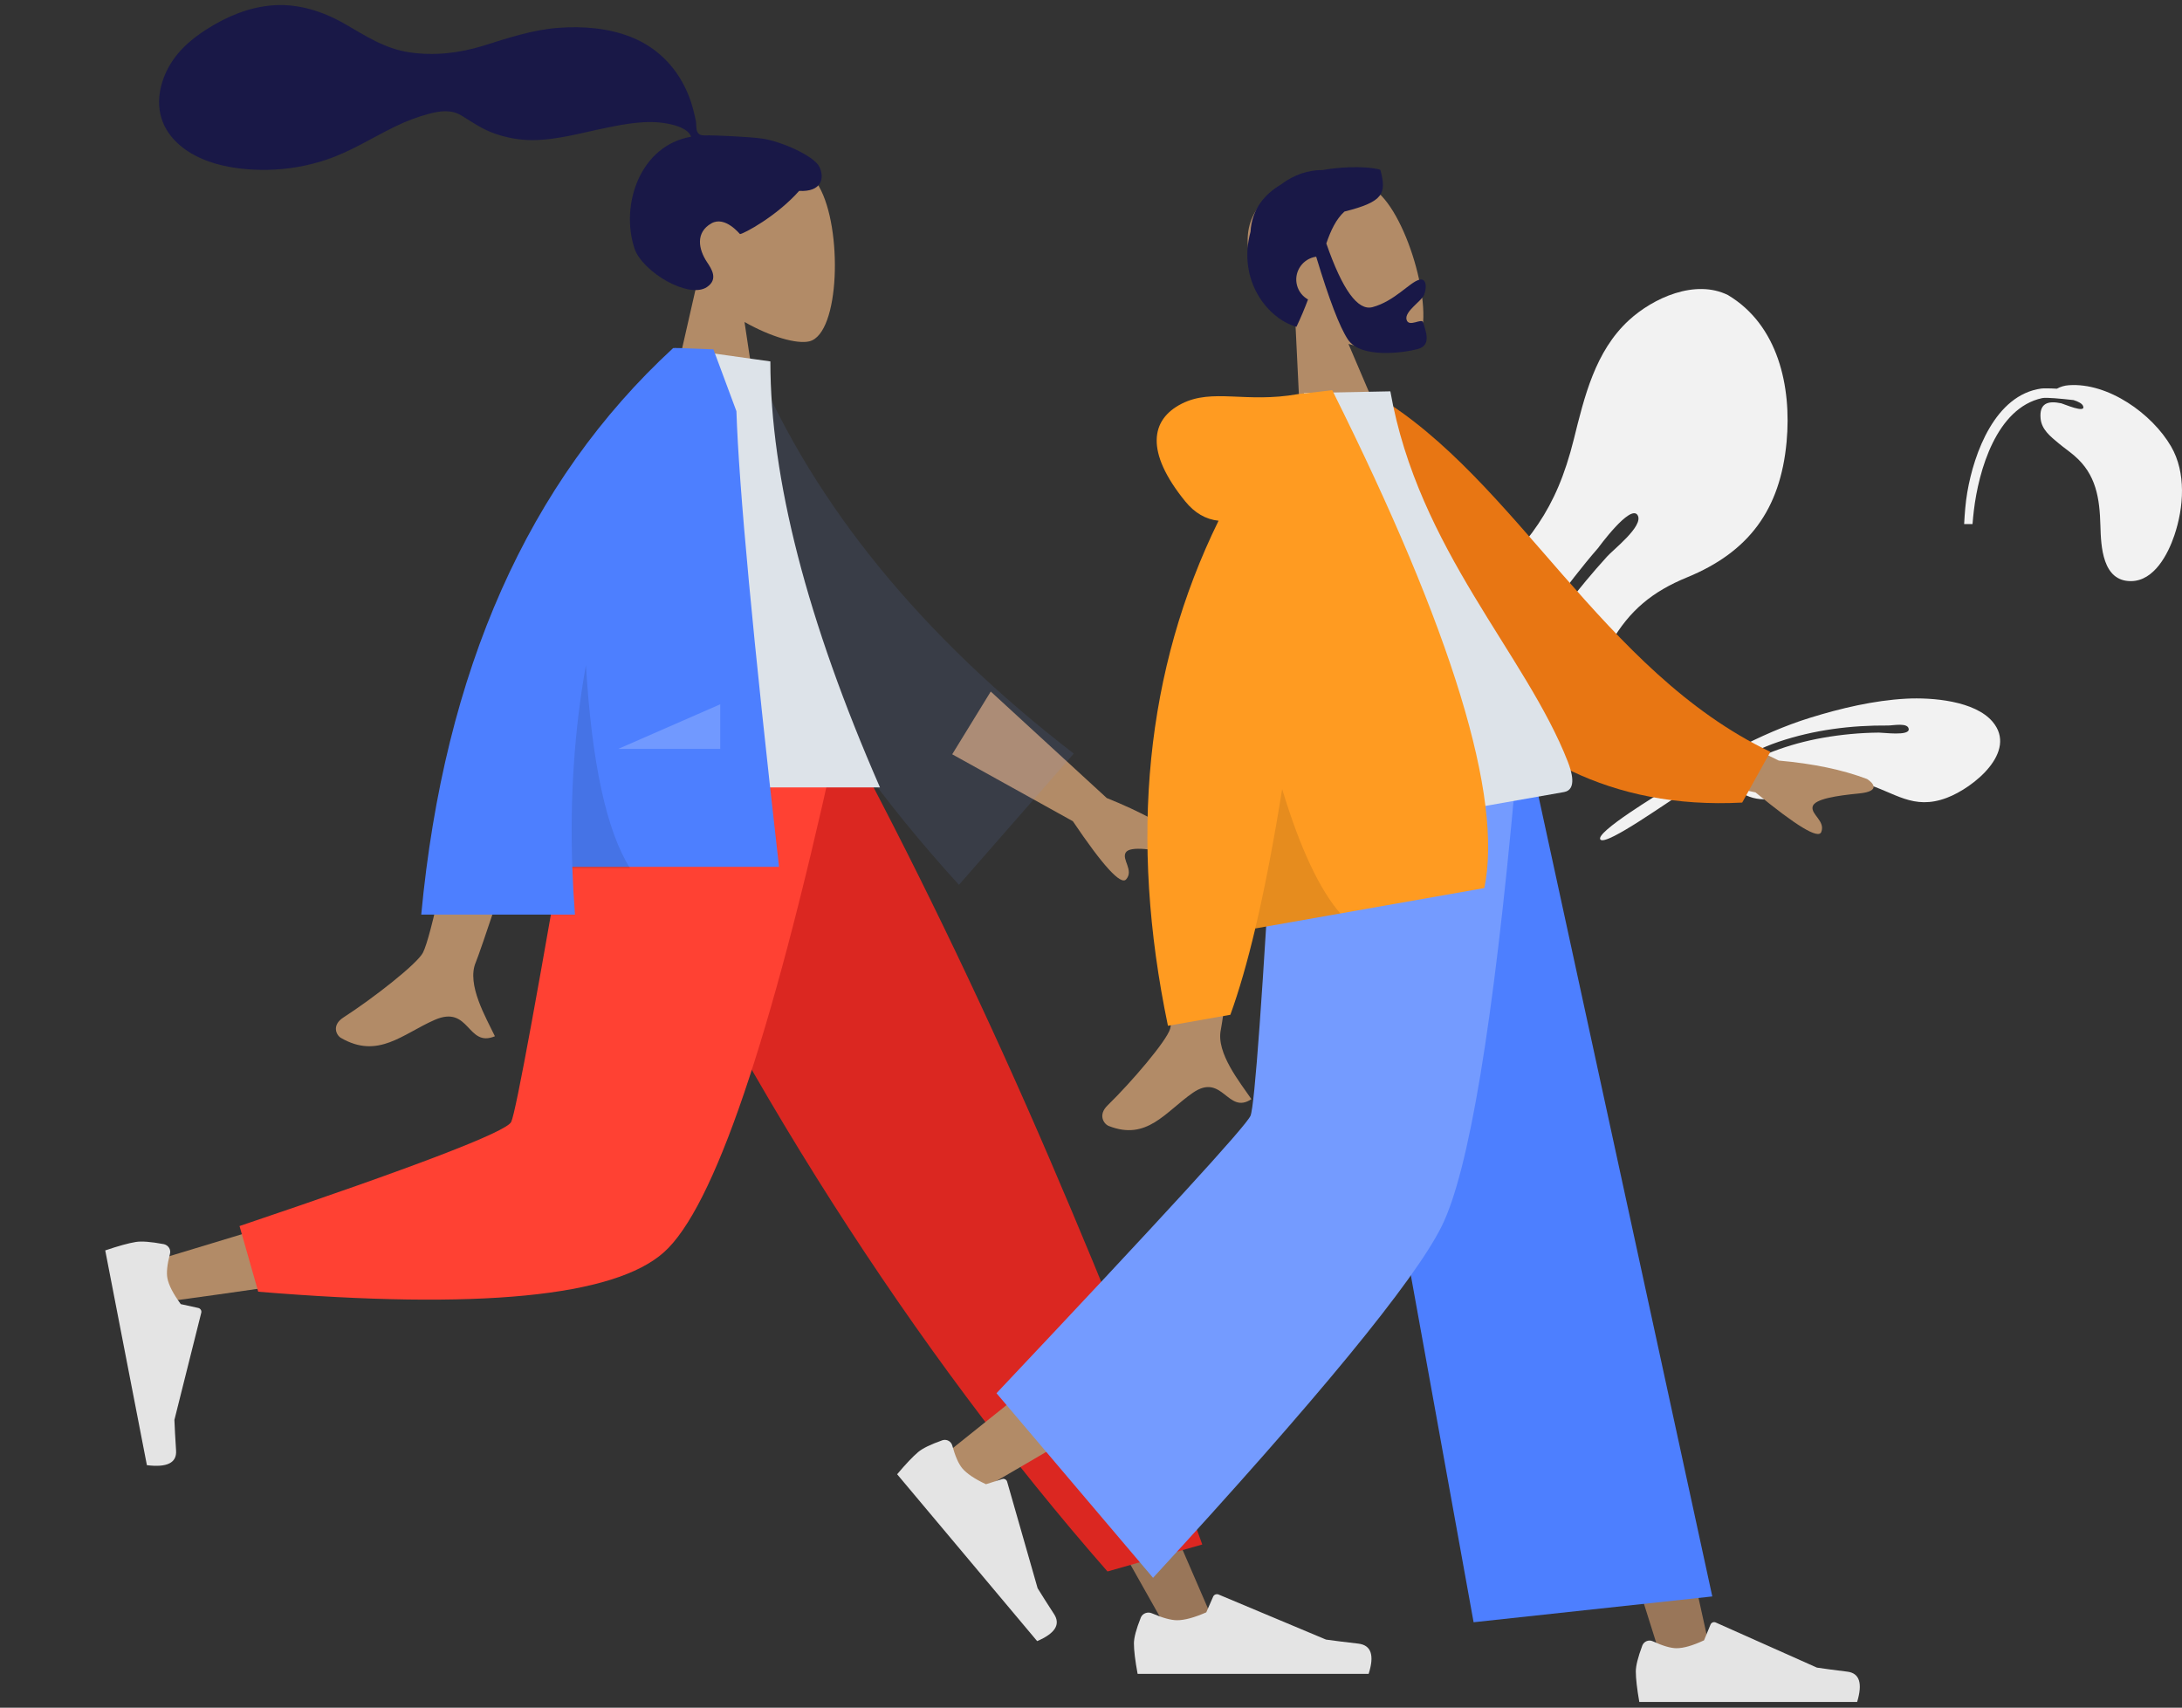 <svg width="612" height="479" viewBox="0 0 612 479" fill="none" xmlns="http://www.w3.org/2000/svg">
<rect x="0" y="0" width="612" height="479" fill="#333333" stroke="none"/>
<g clip-path="url(#clip0_6217_10693)">
<path fill-rule="evenodd" clip-rule="evenodd" d="M397.366 190.827C400.349 180.876 407.353 173.087 414.624 165.951C428.779 152.058 436.392 143.468 441.437 123.145C444.404 111.193 447.424 98.527 456.834 89.856C463.686 83.541 475.478 78.235 484.642 82.757C498.738 91.171 502.524 108.438 501.102 123.9C499.34 143.063 490.389 154.879 473.192 161.938C463.502 165.913 457.061 171.158 451.801 180.298C447.594 187.607 445.141 196.759 439.854 203.384C431.949 213.288 422.058 217.691 409.865 216.046C421.285 195.034 434.628 173.826 450.721 156.135C452.228 154.356 461.113 147.549 459.321 144.518C457.347 141.18 448.225 153.717 448.29 153.641C443.613 159.01 439.285 164.715 435.036 170.474C435.046 170.48 435.059 170.483 435.071 170.489C430.695 176.399 426.355 182.396 422.097 188.469C420.375 191.037 418.699 193.639 417.094 196.305C414.74 200.218 411.003 211.324 407.15 213.73C406.326 214.245 405.563 214.532 404.851 214.651C402.222 218.955 399.664 223.294 397.231 227.684C390.878 239.15 385.425 251.257 382.923 264.202C382.192 267.98 382.709 282.114 380.13 284.841C375.415 289.83 376.796 280.223 377.078 277.323C379.42 253.31 388.041 232.851 400.558 212.663C396.713 207.641 396.157 194.859 397.366 190.827Z" fill="#F2F2F2"/>
<path fill-rule="evenodd" clip-rule="evenodd" d="M558.869 202.43C553.898 196.573 541.947 195.579 534.639 195.971C525.595 196.456 516.306 198.658 507.702 201.32C493.528 205.704 479.756 213.706 467.273 221.451C465.768 222.384 447.235 233.529 448.876 235.485C450.501 237.423 468.695 224.184 472.749 221.902C481.402 217.032 489.337 211.272 498.875 208.055C508.75 204.724 519.195 203.405 529.579 203.496C530.912 203.508 535.259 202.579 535.353 204.551C535.445 206.479 528.252 205.473 526.983 205.485C521.744 205.533 516.473 206.026 511.308 206.934C501.631 208.635 492.534 212.061 484.246 217.317C486.559 222.694 492.103 225.173 497.918 223.827C502.944 222.664 507.843 219.795 512.765 218.966C516.154 218.395 519.548 218.735 522.835 219.69C531.505 222.209 536.505 227.371 546.038 223.78C553.511 220.966 566.008 210.853 558.869 202.43Z" fill="#F2F2F2"/>
<path fill-rule="evenodd" clip-rule="evenodd" d="M553.246 147H550.895C551.059 144.015 551.274 141.036 551.778 138.084C553.669 127.022 559.58 110.775 572.544 108.979C573.023 108.912 574.782 108.901 576.913 109.025C577.923 108.467 579.055 108.129 580.247 108.051C591.285 107.246 603.612 116.056 608.936 125.223C613.228 132.615 612.505 142.321 609.854 150.173C608.079 155.431 604.204 162.926 597.743 162.999C589.659 163.091 589.269 153.207 589.113 147.428C588.905 139.746 587.924 133.054 581.805 127.818C580.379 126.598 578.82 125.525 577.379 124.322C575.124 122.439 572.631 120.511 572.34 117.396C571.939 113.099 574.391 112.325 578.135 113.124C578.773 113.26 585.202 116.113 584.251 113.858C583.96 113.169 582.898 112.623 581.559 112.213C578.092 111.84 573.958 111.408 572.769 111.666C559.941 114.45 554.947 132.028 553.621 143.196C553.471 144.46 553.351 145.729 553.246 147H553.246Z" fill="#F2F2F2"/>
</g>
<path fill-rule="evenodd" clip-rule="evenodd" d="M195.41 79.773C190.116 73.926 186.533 66.761 187.132 58.732C188.857 35.599 223.08 40.688 229.737 52.364C236.394 64.039 235.603 93.656 226.999 95.742C223.568 96.575 216.259 94.536 208.819 90.317L213.489 121.401H185.918L195.41 79.773Z" fill="#B28B67"/>
<path fill-rule="evenodd" clip-rule="evenodd" d="M214.022 38.908C210.388 38.347 200.604 37.962 198.8 37.962C197.647 37.962 196.397 38.21 195.714 37.213C195.155 36.398 195.36 35.018 195.193 34.071C194.999 32.971 194.724 31.886 194.445 30.803C193.653 27.721 192.455 24.79 190.778 22.038C187.633 16.874 183.024 12.829 177.207 10.476C170.782 7.877 163.512 7.282 156.602 7.809C149.206 8.373 142.512 10.67 135.53 12.832C128.876 14.892 121.907 15.703 114.948 14.697C107.937 13.683 102.639 10.107 96.725 6.713C90.67 3.239 83.751 0.966 76.594 1.489C69.913 1.976 63.755 4.572 58.231 8.04C53.062 11.284 48.797 15.188 46.389 20.681C43.798 26.591 43.801 33.078 48.061 38.3C54.235 45.87 65.697 47.828 75.234 47.633C80.749 47.521 86.167 46.574 91.374 44.85C98.32 42.552 104.321 38.656 110.818 35.495C113.868 34.011 117.019 32.793 120.323 31.916C123.529 31.064 126.686 30.673 129.589 32.495C132.659 34.423 135.411 36.317 138.924 37.524C142.294 38.681 145.863 39.329 149.453 39.303C156.439 39.252 163.325 37.204 170.109 35.832C175.642 34.714 181.561 33.599 187.202 34.674C189.555 35.123 192.993 36.049 193.843 38.351C179.536 40.791 173.916 57.441 177.95 69.663C180.127 76.26 193.213 83.972 198.301 80.504C201.524 78.307 199.567 75.422 198.301 73.518C195.875 69.872 195.045 65.188 199.533 62.649C203.404 60.459 207.475 65.659 207.552 65.653C208.615 65.574 217.809 60.682 224.143 53.543C230.392 53.891 231.34 50.014 229.848 46.844C228.356 43.673 219.043 39.683 214.022 38.908Z" fill="#191847"/>
<path fill-rule="evenodd" clip-rule="evenodd" d="M179.035 211.146L264.397 345.432L328.395 458.959H342.179L234.951 211.146L179.035 211.146Z" fill="#997659"/>
<path fill-rule="evenodd" clip-rule="evenodd" d="M319.967 453.718C318.682 456.946 318.039 459.361 318.039 460.964C318.039 462.913 318.384 465.758 319.074 469.498C321.478 469.498 343.075 469.498 383.868 469.498C385.552 464.26 384.58 461.432 380.952 461.014C377.325 460.597 374.311 460.22 371.911 459.883L341.796 447.25C341.217 447.007 340.537 447.252 340.279 447.797C340.275 447.807 340.27 447.816 340.266 447.825L338.33 452.244C334.972 453.718 332.243 454.456 330.143 454.456C328.438 454.456 326.082 453.807 323.076 452.511L323.076 452.511C321.922 452.013 320.559 452.49 320.03 453.575C320.007 453.622 319.986 453.669 319.967 453.718Z" fill="#E4E4E4"/>
<path fill-rule="evenodd" clip-rule="evenodd" d="M310.624 440.779L337.207 433.213C325.56 400.451 311.285 364.397 294.383 325.053C277.48 285.708 259.327 247.739 239.924 211.146H164.844C186.416 257.435 209.285 299.493 233.452 337.323C257.618 375.152 283.342 409.637 310.624 440.779Z" fill="#DB2721"/>
<path fill-rule="evenodd" clip-rule="evenodd" d="M173.425 211.146C165.369 258.335 149.83 318.624 148.363 320.485C147.386 321.725 112.19 332.823 42.777 353.777L45.755 365.214C128.53 353.977 172.145 345.258 176.601 339.058C183.284 329.758 216.656 256.291 229.582 211.146H173.425Z" fill="#B28B67"/>
<path fill-rule="evenodd" clip-rule="evenodd" d="M67.18 343.89L72.424 362.311C134.335 367.42 172.269 363.729 186.227 351.235C200.184 338.742 216.091 292.046 233.949 211.146H162.355C151.041 277.392 144.716 311.906 143.38 314.687C142.043 317.468 116.643 327.202 67.18 343.89Z" fill="#FF4133"/>
<path fill-rule="evenodd" clip-rule="evenodd" d="M45.877 348.958C42.331 348.294 39.736 348.094 38.09 348.358C36.089 348.679 33.231 349.468 29.517 350.725C29.95 352.959 33.845 373.039 41.202 410.965C46.883 411.668 49.611 410.299 49.385 406.858C49.16 403.417 49.003 400.553 48.916 398.266L56.454 368.189C56.599 367.61 56.225 367.019 55.618 366.868C55.608 366.866 55.598 366.863 55.587 366.861L50.702 365.788C48.583 362.909 47.334 360.493 46.955 358.541C46.648 356.955 46.888 354.658 47.677 351.65L47.677 351.65C47.98 350.496 47.245 349.306 46.035 348.993C45.983 348.98 45.93 348.968 45.877 348.958Z" fill="#E4E4E4"/>
<path fill-rule="evenodd" clip-rule="evenodd" d="M277.881 193.969L310.424 223.841C319.892 227.642 327.651 231.838 333.699 236.431C335.059 237.974 336.539 240.932 330.14 239.609C323.741 238.285 316.947 237.164 315.744 239.122C314.542 241.08 318.086 244.081 315.863 246.643C314.381 248.352 309.398 242.917 300.912 230.34L267.072 211.567L277.881 193.969ZM133.436 198.182L157.443 198.271C142.62 243.297 134.618 267.187 133.436 269.942C130.778 276.141 136.403 285.582 138.809 290.655C130.974 293.954 131.809 281.737 121.926 286.064C112.905 290.013 106.042 297.169 95.62 291.117C94.338 290.373 92.934 287.572 96.327 285.383C104.779 279.929 116.96 270.385 118.606 267.243C120.85 262.959 125.794 239.938 133.436 198.182Z" fill="#B28B67"/>
<path fill-rule="evenodd" clip-rule="evenodd" d="M201.659 103.395L211.593 101.792C228.696 141.993 258.555 178.521 301.171 211.376L268.968 248.19C226.357 201.409 200.092 153.144 201.659 103.395Z" fill="#749BFF" fill-opacity="0.1"/>
<path fill-rule="evenodd" clip-rule="evenodd" d="M158.355 220.861H246.812C226.319 173.974 216.072 134.145 216.072 101.372L189.389 97.631C168.419 129.366 162.497 168.439 158.355 220.861Z" fill="#DDE3E9"/>
<path fill-rule="evenodd" clip-rule="evenodd" d="M188.825 97.649C188.828 97.643 188.832 97.637 188.835 97.631H190.577C192.661 97.698 195.836 97.82 200.1 97.996L206.548 115.334C207.23 136.473 211.213 179.073 218.496 243.135H160.511C160.663 247.56 160.914 252.026 161.263 256.533H118.148C124.598 188.069 148.149 135.101 188.803 97.631L188.825 97.649V97.649Z" fill="#4D7FFF"/>
<path fill-rule="evenodd" clip-rule="evenodd" d="M164.342 186.521C165.992 214.102 170.124 233.115 176.737 243.561H160.527C159.817 223.717 161.089 204.704 164.342 186.521V186.521Z" fill="black" fill-opacity="0.1"/>
<path fill-rule="evenodd" clip-rule="evenodd" d="M173.418 210.051L202.01 197.543V210.051H173.418Z" fill="white" fill-opacity="0.2"/>
<path fill-rule="evenodd" clip-rule="evenodd" d="M363.284 89.626C356.959 85.308 351.854 79.308 350.336 71.46C345.96 48.845 378.438 45.376 387.503 54.952C396.567 64.529 403.46 93.135 396.16 97.237C393.249 98.873 386.068 98.701 378.208 96.469L390.451 125.15L365.34 131.879L363.284 89.626Z" fill="#B28B67"/>
<path fill-rule="evenodd" clip-rule="evenodd" d="M371.999 68.282C376.517 81.296 380.837 87.251 384.962 86.146C391.148 84.488 395.354 79.189 398.069 78.461C400.047 77.931 400.263 80.504 399.439 82.675C398.759 84.466 393.877 87.326 394.501 89.653C395.124 91.981 398.806 89.064 399.176 90.445C399.787 92.728 401.67 96.826 397.671 97.897C393.624 98.981 381.63 100.629 378.047 95.209C375.734 91.711 372.771 83.972 369.158 71.993C368.905 72.03 368.651 72.082 368.398 72.15C364.931 73.079 362.867 76.618 363.787 80.054C364.255 81.799 365.402 83.181 366.871 83.999C365.963 86.42 364.904 88.979 363.626 91.67C355.501 89.38 347.032 78.574 350.743 65.019C351.098 58.77 354.564 54.555 359.246 51.774C362.892 48.974 367.098 47.642 370.966 47.698C378.172 46.409 385.034 46.853 387.156 47.64C388.928 54.251 388.161 56.559 377.075 59.344C374.743 61.491 373.312 64.495 371.999 68.282Z" fill="#191847"/>
<path fill-rule="evenodd" clip-rule="evenodd" d="M377.566 219.322L430.733 353.368L466.392 466.693H480.473L425.958 219.322L377.566 219.322Z" fill="#997659"/>
<path fill-rule="evenodd" clip-rule="evenodd" d="M366.862 219.322C366.296 266.427 358.039 329.846 356.72 332.782C355.841 334.74 325.482 359.633 265.645 407.462L275.343 417.8C345.946 376.793 382.881 353.554 386.148 348.085C391.049 339.881 407.004 264.386 419.813 219.322H366.862Z" fill="#B28B67"/>
<path fill-rule="evenodd" clip-rule="evenodd" d="M264.28 403.99C261.023 405.141 258.779 406.233 257.549 407.265C256.052 408.521 254.078 410.602 251.626 413.51C253.082 415.246 266.173 430.846 290.897 460.312C295.939 458.154 297.52 455.631 295.642 452.741C293.764 449.852 292.227 447.432 291.031 445.482L282.475 415.592C282.311 415.017 281.711 414.684 281.136 414.848C281.126 414.851 281.116 414.854 281.107 414.857L276.541 416.305C273.374 414.829 271.154 413.333 269.882 411.816C268.848 410.584 267.917 408.465 267.091 405.458L267.091 405.458C266.774 404.305 265.581 403.627 264.428 403.944C264.378 403.957 264.329 403.973 264.28 403.99Z" fill="#E4E4E4"/>
<path fill-rule="evenodd" clip-rule="evenodd" d="M460.626 461.567C459.415 464.802 458.809 467.223 458.809 468.829C458.809 470.782 459.134 473.633 459.785 477.38C462.051 477.38 482.416 477.38 520.881 477.38C522.468 472.132 521.552 469.298 518.131 468.879C514.711 468.461 511.869 468.083 509.606 467.746L481.21 455.086C480.663 454.843 480.023 455.088 479.779 455.635C479.775 455.644 479.771 455.653 479.767 455.663L477.942 460.091C474.775 461.568 472.202 462.307 470.222 462.307C468.614 462.307 466.392 461.657 463.558 460.358L463.558 460.358C462.47 459.859 461.184 460.337 460.686 461.424C460.664 461.471 460.644 461.519 460.626 461.567Z" fill="#E4E4E4"/>
<path fill-rule="evenodd" clip-rule="evenodd" d="M413.311 455.02L480.259 447.783L430.643 219.322H370.68L413.311 455.02Z" fill="#4D7FFF"/>
<path fill-rule="evenodd" clip-rule="evenodd" d="M279.492 390.782L323.406 442.561C369.66 392.239 396.626 359.403 404.304 344.055C411.982 328.707 418.885 287.129 425.011 219.322H357.504C354.157 278.976 351.902 310.191 350.736 312.967C349.571 315.743 325.823 341.681 279.492 390.782Z" fill="#749BFF"/>
<path fill-rule="evenodd" clip-rule="evenodd" d="M460.489 194.468L498.902 213.332C508.568 214.183 516.822 215.906 523.665 218.503C525.361 219.571 527.603 221.945 521.455 222.551C515.307 223.156 508.867 224.068 508.393 226.275C507.919 228.481 512.024 230.296 510.822 233.372C510.02 235.423 503.872 231.719 492.378 222.26L456.23 214.297L460.489 194.468ZM329.99 218.363L352.298 214.52C346.33 261.163 343.036 285.934 342.416 288.832C341.021 295.355 347.879 303.705 350.991 308.293C344.287 312.815 342.947 300.681 334.518 306.548C326.825 311.904 321.692 320.054 310.966 315.818C309.647 315.297 307.858 312.776 310.629 310.071C317.534 303.332 327.192 291.964 328.177 288.61C329.519 284.035 330.123 260.62 329.99 218.363Z" fill="#B28B67"/>
<path fill-rule="evenodd" clip-rule="evenodd" d="M376.929 114.111L385.876 110.91C425.289 134.295 449.312 188.336 496.544 210.88L488.642 225.115C414.282 228.981 384.087 163.221 376.929 114.111Z" fill="#E87613"/>
<path fill-rule="evenodd" clip-rule="evenodd" d="M357.057 236.553C394.043 230.032 421.25 225.234 438.676 222.162C442.406 221.504 440.758 216.269 439.742 213.66C428.017 183.548 397.796 154.189 389.962 109.764L365.772 110.242C351.794 144.84 351.825 184.397 357.057 236.553Z" fill="#DDE3E9"/>
<path fill-rule="evenodd" clip-rule="evenodd" d="M341.776 146.058C338.184 145.683 335.074 143.879 332.446 140.647C321.117 126.714 322.724 117.659 331.427 113.242C340.13 108.824 349.347 113.138 363.999 110.554C364.796 110.414 365.534 110.335 366.215 110.317L373.659 109.436C407.379 177.02 421.6 223.571 416.323 249.088L352.082 260.415C349.833 269.918 347.501 277.991 345.085 284.634L327.581 287.72C316.587 235.006 321.319 187.786 341.776 146.058Z" fill="#FF9B21"/>
<path fill-rule="evenodd" clip-rule="evenodd" d="M359.614 221.324C364.6 237.789 370.037 249.418 375.923 256.212L352.083 260.416C354.706 249.331 357.217 236.301 359.614 221.324Z" fill="black" fill-opacity="0.1"/>
<defs>
<clipPath id="clip0_6217_10693">
<rect width="236" height="206" fill="white" transform="matrix(-1 0 0 1 612 81)"/>
</clipPath>
</defs>
</svg>
